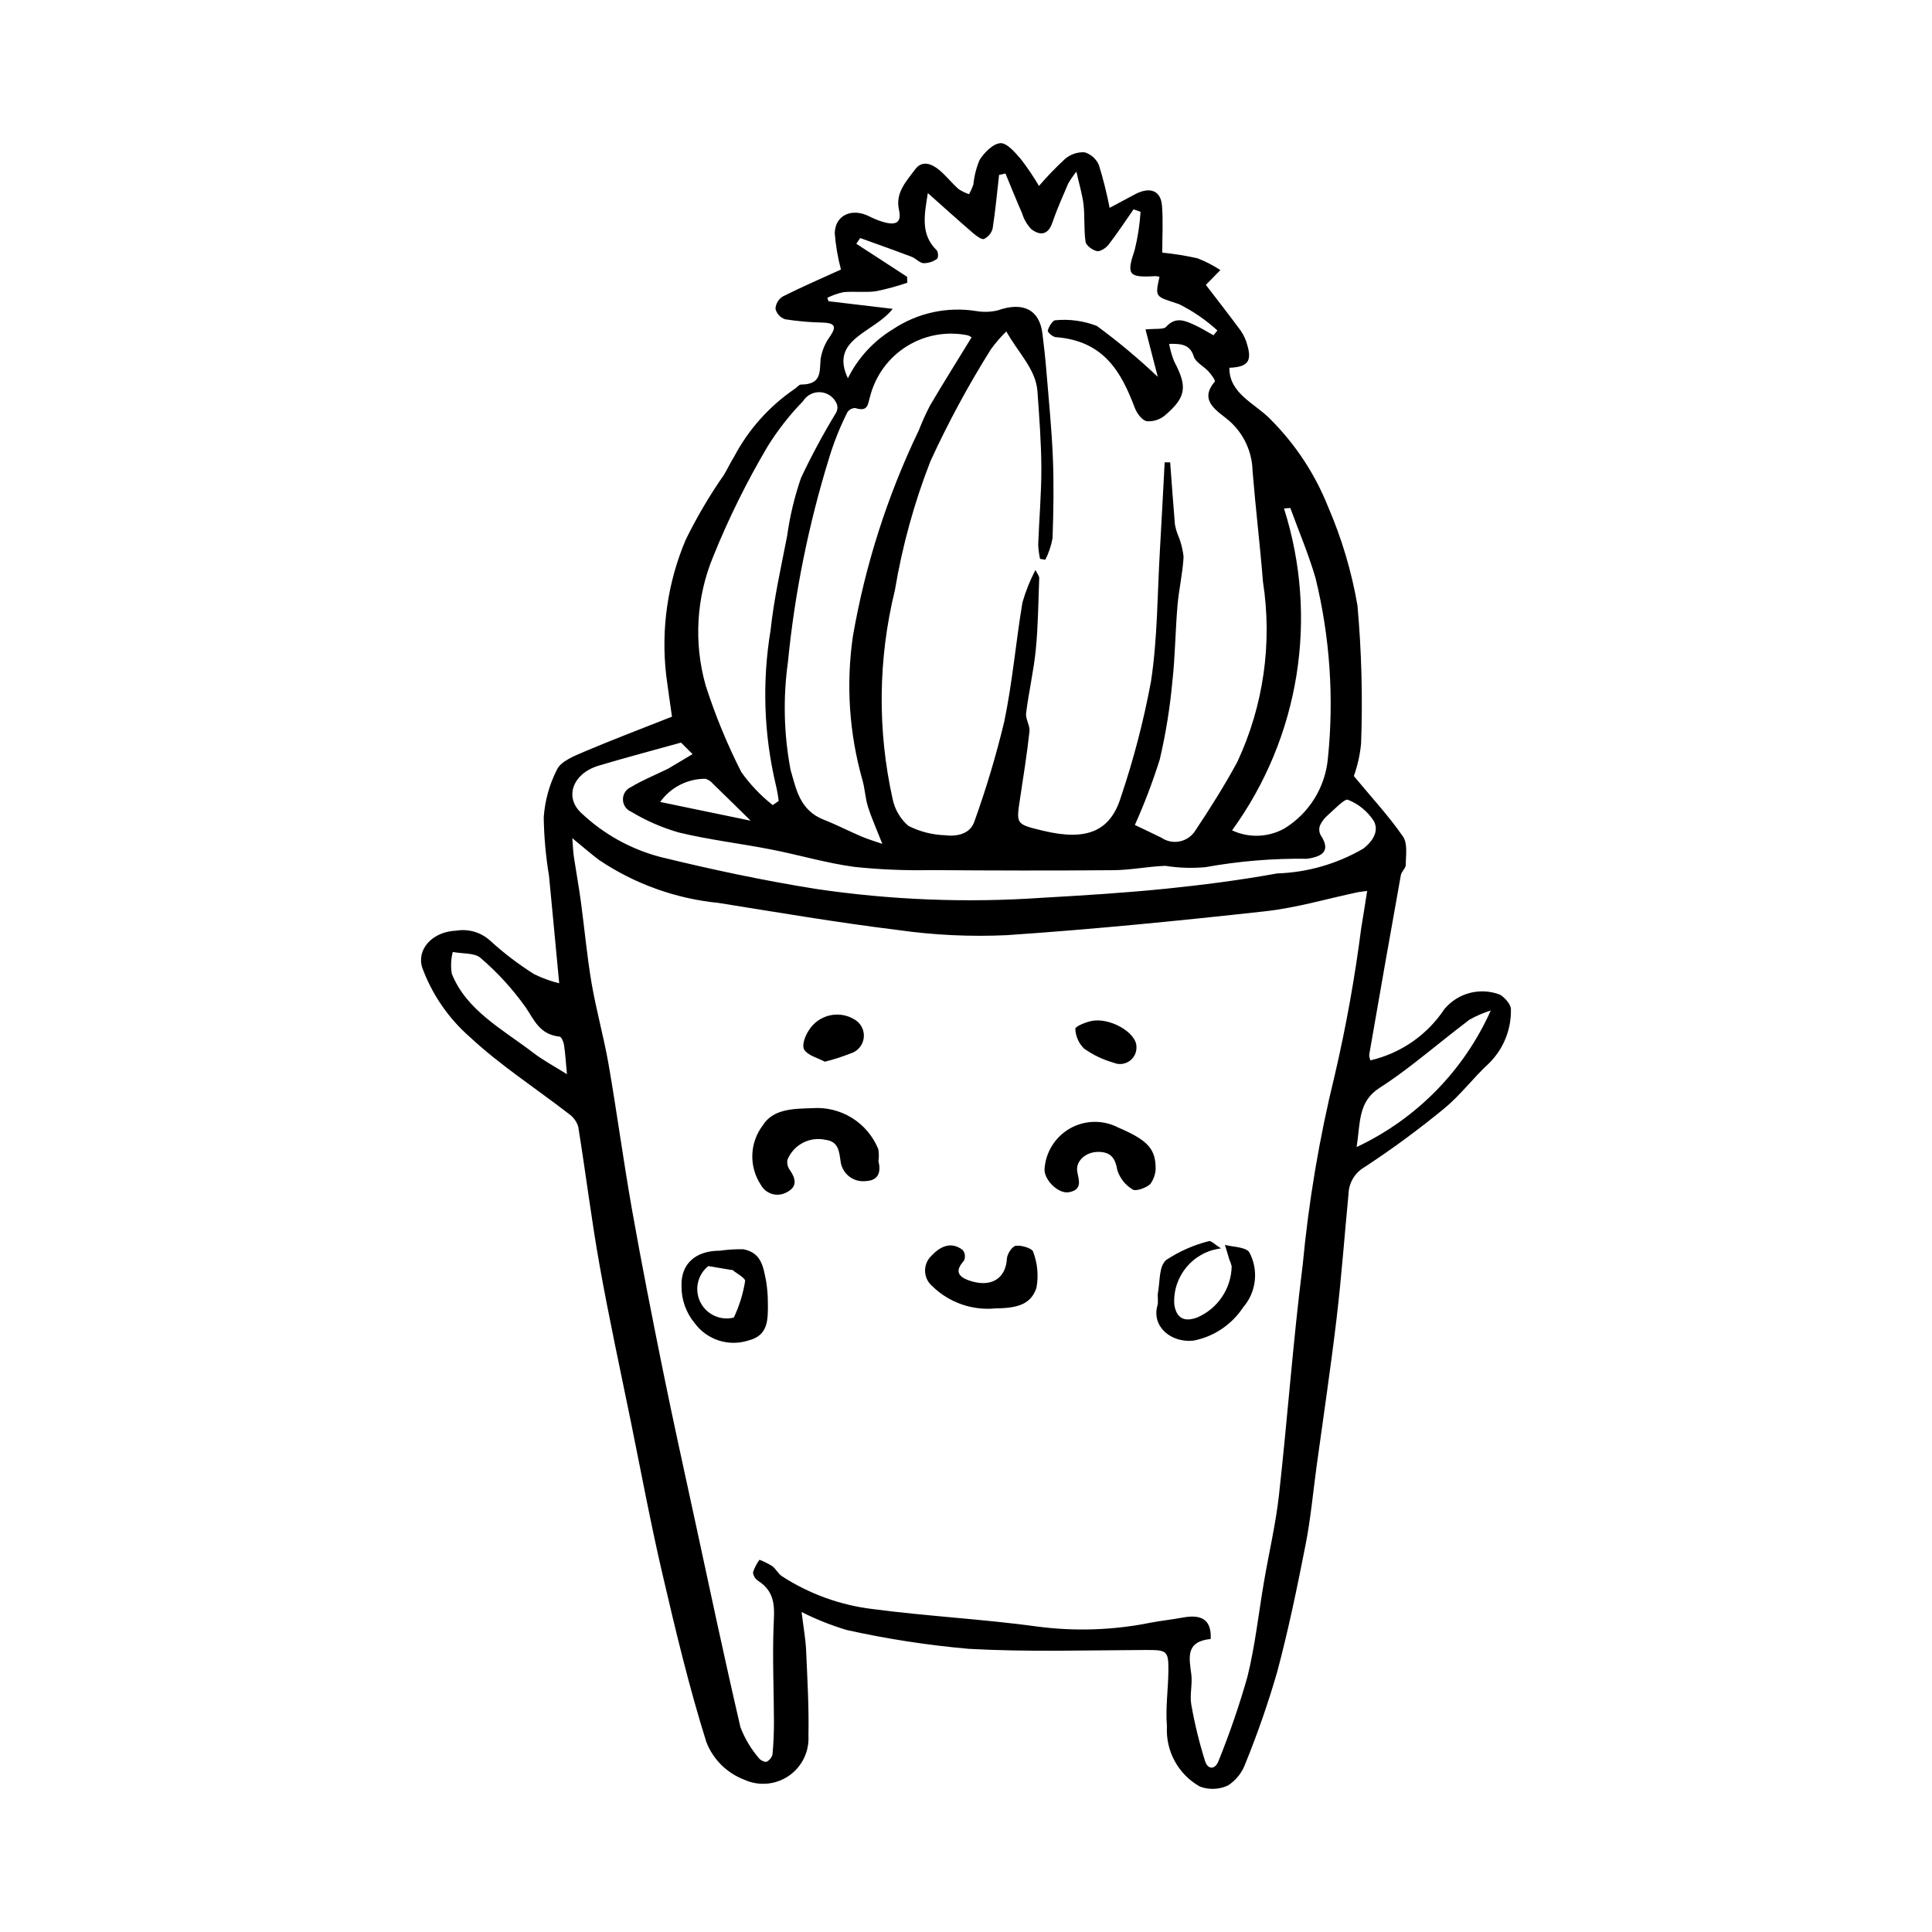<?xml version="1.0" encoding="UTF-8"?>
<!-- Uploaded to: ICON Repo, www.svgrepo.com, Generator: ICON Repo Mixer Tools -->
<svg fill="#000000" width="800px" height="800px" version="1.1" viewBox="144 144 512 512" xmlns="http://www.w3.org/2000/svg">
 <g>
  <path d="m322.08 333.92c-0.484-3.461-1.055-7.231-1.539-11.012h0.004c-1.406-12.234 0.391-24.625 5.215-35.957 2.934-5.961 6.312-11.691 10.113-17.145 0.945-1.582 1.719-3.254 2.695-4.82v0.004c3.797-7.172 9.277-13.309 15.977-17.887 0.617-0.375 1.168-1.199 1.754-1.199 5.477 0 4.883-3.394 5.172-6.746h-0.004c0.352-2.219 1.234-4.316 2.574-6.121 1.645-2.461 1.281-3.426-1.965-3.551-3.363-0.059-6.719-0.355-10.043-0.883-1.262-0.434-2.215-1.484-2.527-2.781 0.082-1.355 0.828-2.578 1.988-3.277 5.254-2.637 10.688-4.981 15.367-7.113-0.832-3.141-1.383-6.348-1.641-9.586 0.055-4.836 4.559-6.859 9.156-4.496 1.094 0.555 2.231 1.02 3.402 1.387 3.656 1.156 5.234 0.262 4.465-3.109-1.031-4.539 1.934-7.574 4.289-10.758 1.867-2.523 4.473-1.43 6.441 0.23 1.812 1.531 3.269 3.41 5.039 4.992 0.867 0.578 1.809 1.035 2.801 1.363 0.453-0.82 0.836-1.676 1.145-2.559 0.219-2.238 0.773-4.43 1.641-6.504 1.215-1.914 3.516-4.32 5.516-4.453 1.715-0.117 3.93 2.484 5.434 4.231h-0.004c1.746 2.266 3.348 4.641 4.797 7.106 2.18-2.543 4.508-4.953 6.973-7.219 1.426-1.188 3.246-1.797 5.102-1.703 1.711 0.512 3.106 1.754 3.809 3.394 1.148 3.723 2.098 7.508 2.84 11.332l6.769-3.617c3.914-2.047 6.773-0.977 7.102 2.988 0.332 4.023 0.074 8.086 0.074 12.496v-0.004c3.137 0.312 6.25 0.816 9.328 1.5 2.129 0.824 4.164 1.871 6.07 3.125l-3.844 3.93c2.902 3.789 6.168 7.953 9.289 12.199h-0.004c0.773 1.137 1.348 2.398 1.695 3.731 1.285 4.363 0.09 5.832-4.746 6.035-0.09 6.836 6.82 9.461 10.773 13.539v0.004c6.648 6.602 11.871 14.5 15.348 23.203 3.644 8.414 6.273 17.234 7.828 26.27 1.086 12.152 1.402 24.355 0.957 36.547-0.277 2.945-0.922 5.848-1.918 8.637 4.707 5.68 9.27 10.602 13 15.992 1.324 1.914 0.762 4.981 0.762 7.523 0 0.914-1.141 1.789-1.309 2.746-2.844 15.859-5.637 31.723-8.383 47.598 0.023 0.508 0.129 1.004 0.309 1.477 8.051-1.855 15.082-6.727 19.641-13.613 3.598-4.289 9.531-5.809 14.75-3.777 1.371 0.859 2.945 2.688 2.856 3.988 0.078 5.324-2.019 10.445-5.805 14.184-4.16 3.809-7.504 8.383-11.863 11.965v0.004c-6.781 5.578-13.859 10.785-21.207 15.594-2.504 1.473-4.074 4.129-4.16 7.031-1.059 11.008-1.863 22.035-3.164 33.02-1.551 13.078-3.512 26.117-5.297 39.172-0.945 6.918-1.566 13.891-2.914 20.742-2.215 11.285-4.543 22.57-7.516 33.707-2.379 8.234-5.188 16.332-8.418 24.27-0.852 2.43-2.492 4.5-4.656 5.894-2.336 1.074-5.004 1.176-7.414 0.281-2.801-1.566-5.109-3.891-6.656-6.707-1.543-2.812-2.269-6.008-2.09-9.215-0.418-4.914 0.344-9.902 0.387-14.855 0.047-5.281-0.449-5.441-6.07-5.422-15.586 0.062-31.219 0.562-46.75-0.301-10.887-0.953-21.703-2.617-32.371-4.984-4.141-1.227-8.164-2.828-12.016-4.781 0.504 4.144 1.062 7.133 1.195 10.137 0.336 7.559 0.777 15.121 0.621 22.672 0.242 4.215-1.746 8.25-5.234 10.629s-7.965 2.754-11.801 0.988c-4.594-1.75-8.23-5.363-10.012-9.941-4.621-14.691-8.18-29.672-11.664-44.637-3.102-13.328-5.602-26.77-8.328-40.168-2.816-13.832-5.828-27.637-8.305-41.52-2.18-12.215-3.684-24.527-5.664-36.777v-0.004c-0.434-1.395-1.324-2.598-2.531-3.422-8.738-6.766-18.199-12.883-26.16-20.312v0.004c-5.684-4.969-10.027-11.281-12.633-18.363-1.57-4.754 2.477-9.582 9.035-9.859 3.231-0.523 6.527 0.453 8.949 2.656 3.613 3.309 7.516 6.281 11.66 8.887 2.121 1.035 4.344 1.844 6.633 2.41-0.973-10.305-1.812-19.379-2.695-28.453-0.852-5.121-1.32-10.301-1.402-15.492 0.301-4.469 1.516-8.824 3.57-12.805 1.074-2.102 4.488-3.488 7.152-4.617 7.496-3.184 15.152-6.074 23.262-9.285zm184.23 46.188-2.293 0.301c-8.227 1.73-16.359 4.164-24.695 5.086-22.773 2.512-45.594 4.781-68.465 6.328v0.004c-9.688 0.453-19.395-0.008-28.992-1.375-15.906-1.957-31.703-4.652-47.52-7.18h-0.004c-11.316-1.125-22.18-5.035-31.613-11.387-2.125-1.605-4.121-3.348-7.062-5.758 0.191 2.367 0.223 3.664 0.414 4.938 0.586 3.91 1.305 7.805 1.836 11.719 0.984 7.269 1.633 14.578 2.867 21.809 1.23 7.199 3.25 14.289 4.5 21.488 2.215 12.777 3.93 25.629 6.188 38.398 2.539 14.324 5.352 28.617 8.246 42.883 2.648 13.062 5.535 26.086 8.355 39.121 3.988 18.438 7.883 36.902 12.164 55.293v0.004c1.152 2.969 2.797 5.723 4.863 8.141 0.359 0.539 1.652 1.152 2.066 0.957 0.789-0.395 1.363-1.121 1.559-1.98 0.273-2.914 0.387-5.844 0.379-8.766-0.023-8.324-0.414-16.66-0.102-24.973 0.172-4.637 0.836-9.039-4.059-12.203h0.004c-0.801-0.496-1.316-1.34-1.395-2.277 0.395-1.191 0.977-2.312 1.719-3.324 1.172 0.453 2.301 1.016 3.367 1.676 1.008 0.746 1.559 2.008 2.594 2.691 7.231 4.688 15.438 7.66 23.992 8.691 14.555 1.922 29.301 2.66 43.84 4.66 9.953 1.293 20.047 0.938 29.883-1.051 2.801-0.531 5.656-0.82 8.465-1.344 4.816-0.895 7.684 0.352 7.434 5.672-6.734 0.668-5.703 4.973-5.141 9.324 0.344 2.656-0.461 5.453 0 8.074 0.887 5.055 2.106 10.039 3.641 14.934 0.75 2.371 2.715 2.363 3.617-0.109 2.926-7.238 5.461-14.625 7.602-22.133 2.07-8.336 2.969-16.906 4.422-25.367 1.309-7.637 3.106-15.227 3.957-22.902 2.258-20.254 3.715-40.594 6.266-60.816l0.004 0.004c1.594-17 4.438-33.855 8.512-50.438 3-12.898 5.348-25.945 7.027-39.082 0.543-3.144 1.012-6.297 1.559-9.73zm-58.738-148.8c2.676-0.281 4.793 0.055 5.449-0.684 2.531-2.812 5.047-1.66 7.625-0.469 1.715 0.789 3.301 1.793 4.945 2.699l1.035-1.273c-3.051-2.793-6.481-5.144-10.191-6.984-6.191-2.109-6.422-1.559-5.156-7.273l-1.07-0.148c-7.234 0.449-7.703-0.395-5.504-6.953 0.82-3.312 1.34-6.691 1.555-10.094l-1.855-0.656c-2.184 3.141-4.285 6.336-6.629 9.375-0.66 0.855-2.227 1.891-3.07 1.703-1.203-0.266-2.875-1.488-3.019-2.461-0.477-3.215-0.172-6.519-0.523-9.762-0.289-2.609-1.09-5.172-1.906-8.852-0.801 1-1.527 2.055-2.172 3.16-1.469 3.449-3.016 6.883-4.219 10.41-1.059 3.102-3.086 3.547-5.523 1.715h-0.004c-1.148-1.184-1.992-2.625-2.461-4.207-1.543-3.5-2.957-7.047-4.422-10.574l-1.688 0.379c-0.543 4.754-0.977 9.523-1.719 14.254h-0.004c-0.328 1.195-1.16 2.184-2.281 2.715-0.559 0.246-2.039-0.816-2.856-1.523-4.055-3.504-8.023-7.082-12.023-10.637-0.898 5.723-2.019 10.871 2.316 15.121 0.473 0.461 0.516 2.047 0.109 2.316-1.039 0.75-2.289 1.148-3.566 1.145-1.102-0.094-2.027-1.273-3.152-1.699-4.516-1.715-9.078-3.324-13.625-4.969l-1.039 1.516 13.465 8.75 0.055 1.578c-2.715 0.93-5.484 1.684-8.293 2.25-2.805 0.406-5.75-0.023-8.598 0.246-1.496 0.316-2.945 0.82-4.316 1.5l0.336 0.906 17 2.019c-4.996 6.391-16.816 7.945-11.879 18.402 2.668-5.387 6.816-9.898 11.961-13.008 6.481-4.324 14.355-6.039 22.047-4.809 1.902 0.328 3.848 0.266 5.723-0.184 6.68-2.363 11.051-0.211 11.832 6.18 0.395 3.223 0.762 6.461 1.027 9.699 0.637 7.758 1.426 15.504 1.738 23.277 0.285 7.062 0.16 14.148-0.09 21.215-0.359 1.984-1 3.91-1.902 5.711l-1.406-0.219c-0.27-1.238-0.438-2.496-0.492-3.766 0.246-6.766 0.855-13.531 0.836-20.293-0.027-6.766-0.559-13.52-1.027-20.27-0.414-5.898-4.898-9.996-8.262-15.949-1.496 1.461-2.867 3.051-4.09 4.746-5.981 9.523-11.332 19.43-16.02 29.652-4.309 11.043-7.465 22.508-9.418 34.199-4.457 18.152-4.66 37.086-0.594 55.328 0.574 2.762 2.035 5.258 4.168 7.106 2.981 1.504 6.246 2.348 9.582 2.477 3.367 0.414 6.832-0.328 7.941-3.711 3.082-8.59 5.703-17.344 7.844-26.215 2.215-10.48 3.094-21.191 4.863-31.758 0.855-2.981 2.012-5.863 3.449-8.609 0.566 1.172 1.016 1.656 0.996 2.121-0.238 6.328-0.289 12.672-0.906 18.973-0.551 5.637-1.871 11.207-2.566 16.836-0.195 1.578 1.062 3.301 0.887 4.887-0.668 6.012-1.613 12.004-2.527 17.992-1.008 6.582-1.039 6.574 6.168 8.305 11.504 2.762 17.836 0.191 20.637-9.078h0.004c3.356-9.969 6.004-20.164 7.926-30.508 1.746-11.453 1.676-23.133 2.359-34.715 0.457-7.781 0.844-15.562 1.262-23.344l1.457 0.016c0.41 5.477 0.797 10.957 1.258 16.434l-0.004 0.004c0.16 0.879 0.398 1.742 0.715 2.574 0.836 1.914 1.371 3.949 1.586 6.027-0.223 4.32-1.246 8.602-1.613 12.918-0.574 6.691-0.613 13.422-1.355 20.094-0.633 6.961-1.75 13.867-3.34 20.672-1.859 5.914-4.062 11.715-6.602 17.371 2.297 1.102 4.691 2.215 7.055 3.383l-0.004 0.004c1.402 0.949 3.125 1.301 4.785 0.977 1.66-0.324 3.125-1.297 4.07-2.699 4-6.004 7.863-12.113 11.262-18.406v-0.004c6.938-14.879 9.297-31.488 6.781-47.715-0.777-9.762-1.957-19.492-2.75-29.25h-0.004c-0.086-5.168-2.359-10.062-6.262-13.457-2.711-2.367-8.234-5.141-3.769-10.289 0.289-0.332-0.906-1.914-1.645-2.731-1.25-1.375-3.426-2.418-3.898-3.941-1-3.207-3.262-3.441-6.543-3.367 0.293 1.609 0.75 3.188 1.363 4.703 3.508 6.637 3.203 9.398-2.457 14.242-1.352 1.137-3.098 1.691-4.856 1.547-1.309-0.301-2.613-2.133-3.141-3.527-3.562-9.426-8.129-17.785-20.969-18.75-0.793-0.059-2.211-1.32-2.094-1.754 0.273-1.039 1.344-2.754 2-2.719l-0.004-0.004c3.734-0.359 7.5 0.156 11 1.504 5.66 4.156 11.055 8.664 16.152 13.496zm-46.082 2.078-0.906-0.496h-0.004c-5.582-1.176-11.402-0.152-16.246 2.859-4.844 3.016-8.34 7.785-9.75 13.312-0.613 1.898-0.395 4.203-3.91 3.082v-0.004c-0.82-0.008-1.594 0.383-2.074 1.051-1.984 3.91-3.613 7.988-4.879 12.184-5.449 17.625-9.109 35.754-10.918 54.109-1.316 9.488-1.078 19.129 0.703 28.539 1.535 5.195 2.398 10.715 8.902 13.254 3.359 1.309 6.551 2.988 9.863 4.394 1.875 0.793 3.863 1.371 5.562 1.965-1.422-3.606-2.793-6.648-3.797-9.785-0.723-2.254-0.805-4.672-1.434-6.957v-0.004c-3.555-12.422-4.434-25.457-2.582-38.246 3.277-18.934 9.164-37.324 17.492-54.645 0.867-2.234 1.855-4.418 2.961-6.547 3.535-6.004 7.25-11.922 11.016-18.066zm-77.012 107.41c-7.289 2.031-14.59 3.945-21.801 6.106-6.953 2.082-9.207 8.414-4.555 12.625l-0.004-0.004c5.856 5.523 13 9.496 20.781 11.559 13.566 3.324 27.305 6.246 41.141 8.465h0.004c19.887 2.961 40.039 3.758 60.102 2.375 10.832-0.621 21.68-1.277 32.465-2.367 9.992-1.012 19.988-2.293 29.84-4.086 8.035-0.262 15.879-2.519 22.824-6.57 2.856-2.223 4.117-4.852 2.805-7.316h-0.004c-1.641-2.547-4.035-4.516-6.852-5.633-0.859-0.371-3.543 2.5-5.266 4.008h0.004c-0.898 0.746-1.625 1.68-2.125 2.738-0.34 0.844-0.289 1.793 0.137 2.598 2.449 3.715 1.234 5.644-3.621 6.289-9.02-0.121-18.027 0.621-26.902 2.227-3.543 0.32-7.109 0.203-10.621-0.352-4.578 0.156-9.137 1.113-13.703 1.152-16.098 0.137-32.199 0.102-48.301-0.023-6.801 0.145-13.609-0.141-20.375-0.848-7.457-1-14.711-3.184-22.113-4.625-8.133-1.586-16.426-2.559-24.449-4.492v-0.004c-4.422-1.27-8.656-3.113-12.594-5.488-1.336-0.547-2.207-1.844-2.211-3.285-0.004-1.438 0.859-2.742 2.191-3.293 2.879-1.754 6.102-3.047 9.797-4.848l6.465-3.856zm24.305 16.562 1.574-1.098c-0.168-1.43-0.422-2.848-0.758-4.25-3.184-13.426-3.656-27.352-1.391-40.965 0.895-8.383 2.773-16.688 4.387-24.996 0.723-5.258 1.961-10.43 3.699-15.445 2.769-5.859 5.844-11.57 9.199-17.109 0.445-0.707 0.555-1.574 0.297-2.367-0.699-1.777-2.344-3.012-4.25-3.18s-3.742 0.754-4.742 2.383c-3.559 3.648-6.703 7.672-9.387 12.004-5.504 9.301-10.305 19.004-14.355 29.027-4.543 10.887-5.262 22.996-2.035 34.344 2.535 7.875 5.691 15.539 9.438 22.914 2.344 3.293 5.148 6.234 8.324 8.738zm121.73 6.699v-0.004c4.465 2.09 9.664 1.887 13.949-0.547 6.512-4.027 10.746-10.883 11.441-18.504 1.652-16 0.547-32.168-3.269-47.793-1.828-6.293-4.434-12.402-6.688-18.594l-1.672 0.137c9.23 29.004 4.121 60.672-13.762 85.301zm68.559 47.727v-0.004c-1.957 0.625-3.848 1.441-5.641 2.441-5.106 3.859-10.008 7.934-15.07 11.836-2.82 2.18-5.723 4.297-8.754 6.234-5.766 3.688-5.07 9.246-6.09 15.688v-0.004c15.809-7.41 28.43-20.254 35.555-36.195zm-244.83 16.891c-0.301-3.273-0.43-5.516-0.77-7.734-0.121-0.805-0.672-2.168-1.164-2.223-5.262-0.562-6.637-4.238-8.988-7.746-3.441-4.848-7.465-9.254-11.984-13.121-1.523-1.367-4.852-1.09-7.356-1.566v0.004c-0.473 1.871-0.559 3.816-0.262 5.723 3.859 9.762 13.539 14.801 21.68 21.043 2.504 1.922 5.379 3.441 8.844 5.621zm48.695-67.18c-3.25-3.191-6.59-6.5-9.977-9.766h0.004c-0.516-0.633-1.207-1.098-1.984-1.344-4.769-0.035-9.254 2.258-12.02 6.144z"/>
  <path d="m376.8 451.69c0.625 2.586 0.301 5.176-3.414 5.312h-0.004c-3.273 0.359-6.227-1.988-6.617-5.258-0.395-2.586-0.504-5.227-3.996-5.68-4.203-0.934-8.469 1.301-10.09 5.293-0.168 0.949 0.062 1.922 0.633 2.699 1.551 2.203 2.062 4.41-0.715 5.852h-0.004c-1.176 0.699-2.586 0.891-3.902 0.523-1.32-0.367-2.43-1.258-3.078-2.465-3.191-4.84-2.961-11.176 0.566-15.773 2.738-4.406 8.277-4.356 13.066-4.516 3.688-0.277 7.371 0.625 10.516 2.57 3.144 1.949 5.594 4.84 6.988 8.266 0.191 1.051 0.207 2.125 0.051 3.176z"/>
  <path d="m467.58 474.84c-7.398 0.883-12.828 7.375-12.387 14.812 0.504 3.481 2.43 4.836 6.047 3.508 2.676-1.141 4.965-3.031 6.59-5.441 1.629-2.41 2.523-5.242 2.578-8.148-0.16-0.648-0.379-1.277-0.656-1.883l-1.129-3.781c2.188 0.574 5.25 0.527 6.391 1.844v-0.004c2.598 4.738 1.984 10.59-1.543 14.684-3.023 4.598-7.769 7.785-13.168 8.848-6.106 0.648-11.133-3.84-9.574-9.285 0.316-1.109-0.059-2.363 0.156-3.512 0.555-2.949 0.203-6.859 2.164-8.574l0.004 0.004c3.469-2.301 7.305-3.992 11.344-5.004 0.5-0.188 1.598 0.934 3.184 1.934z"/>
  <path d="m450.26 454c-0.129 1.348-0.602 2.637-1.383 3.746-1.016 1.035-3.875 2.031-4.676 1.504v-0.004c-1.957-1.156-3.418-2.996-4.106-5.164-0.504-2.934-1.52-4.734-4.856-4.82-3.492-0.09-6.285 2.457-5.738 5.316 0.441 2.312 1.348 4.688-2.184 5.367-2.734 0.527-6.394-2.988-6.516-5.898 0.219-4.559 2.746-8.691 6.699-10.965 3.957-2.273 8.801-2.375 12.848-0.27 7.977 3.43 9.973 5.703 9.91 11.188z"/>
  <path d="m347.49 489.06c0.086 5.004 0.008 8.867-5.141 10.176-5.238 1.699-10.973-0.145-14.242-4.578-2.293-2.75-3.535-6.231-3.496-9.812-0.215-5.898 3.715-9.426 10.191-9.398 2.051-0.301 4.125-0.426 6.195-0.375 4.914 0.914 5.297 4.914 6.027 8.406 0.301 1.848 0.457 3.711 0.465 5.582zm-15.773-9.539c-2.867 2.285-3.75 6.262-2.125 9.547 1.629 3.285 5.324 4.992 8.883 4.098 1.441-3.055 2.445-6.293 2.984-9.625 0.129-0.844-2.164-1.996-3.356-2.992l-0.363-0.008z"/>
  <path d="m407.88 490.73c-6.191 0.633-12.34-1.516-16.793-5.863-1.168-0.977-1.875-2.402-1.934-3.922-0.062-1.523 0.52-3.004 1.609-4.07 2.016-2.16 4.984-4.203 8.367-1.613v0.004c0.648 0.809 0.773 1.922 0.32 2.856-2.234 2.461-1.891 4.113 1.465 5.254 5.688 1.938 9.621-0.492 9.926-5.82 0.07-1.238 1.367-3.262 2.371-3.41 1.465-0.215 4.332 0.684 4.574 1.559v0.004c1.168 3.039 1.477 6.344 0.891 9.547-1.402 4.277-4.816 5.434-10.797 5.477z"/>
  <path d="m362.6 425.36c-1.805-0.961-4.461-1.621-5.449-3.152-0.742-1.152 0.203-3.684 1.195-5.16 1.277-2.059 3.344-3.504 5.715-3.992 2.375-0.492 4.844 0.016 6.832 1.402 1.512 1.09 2.281 2.941 1.98 4.781-0.297 1.84-1.609 3.356-3.391 3.91-2.242 0.887-4.543 1.625-6.883 2.211z"/>
  <path d="m445.17 421.32c0.105 1.52-0.586 2.981-1.832 3.859-1.242 0.879-2.852 1.047-4.246 0.441-2.793-0.793-5.434-2.055-7.805-3.731-1.41-1.395-2.238-3.273-2.316-5.258-0.051-0.59 2.594-1.684 4.148-2.031 4.883-1.098 11.988 2.973 12.051 6.719z"/>
 </g>
</svg>